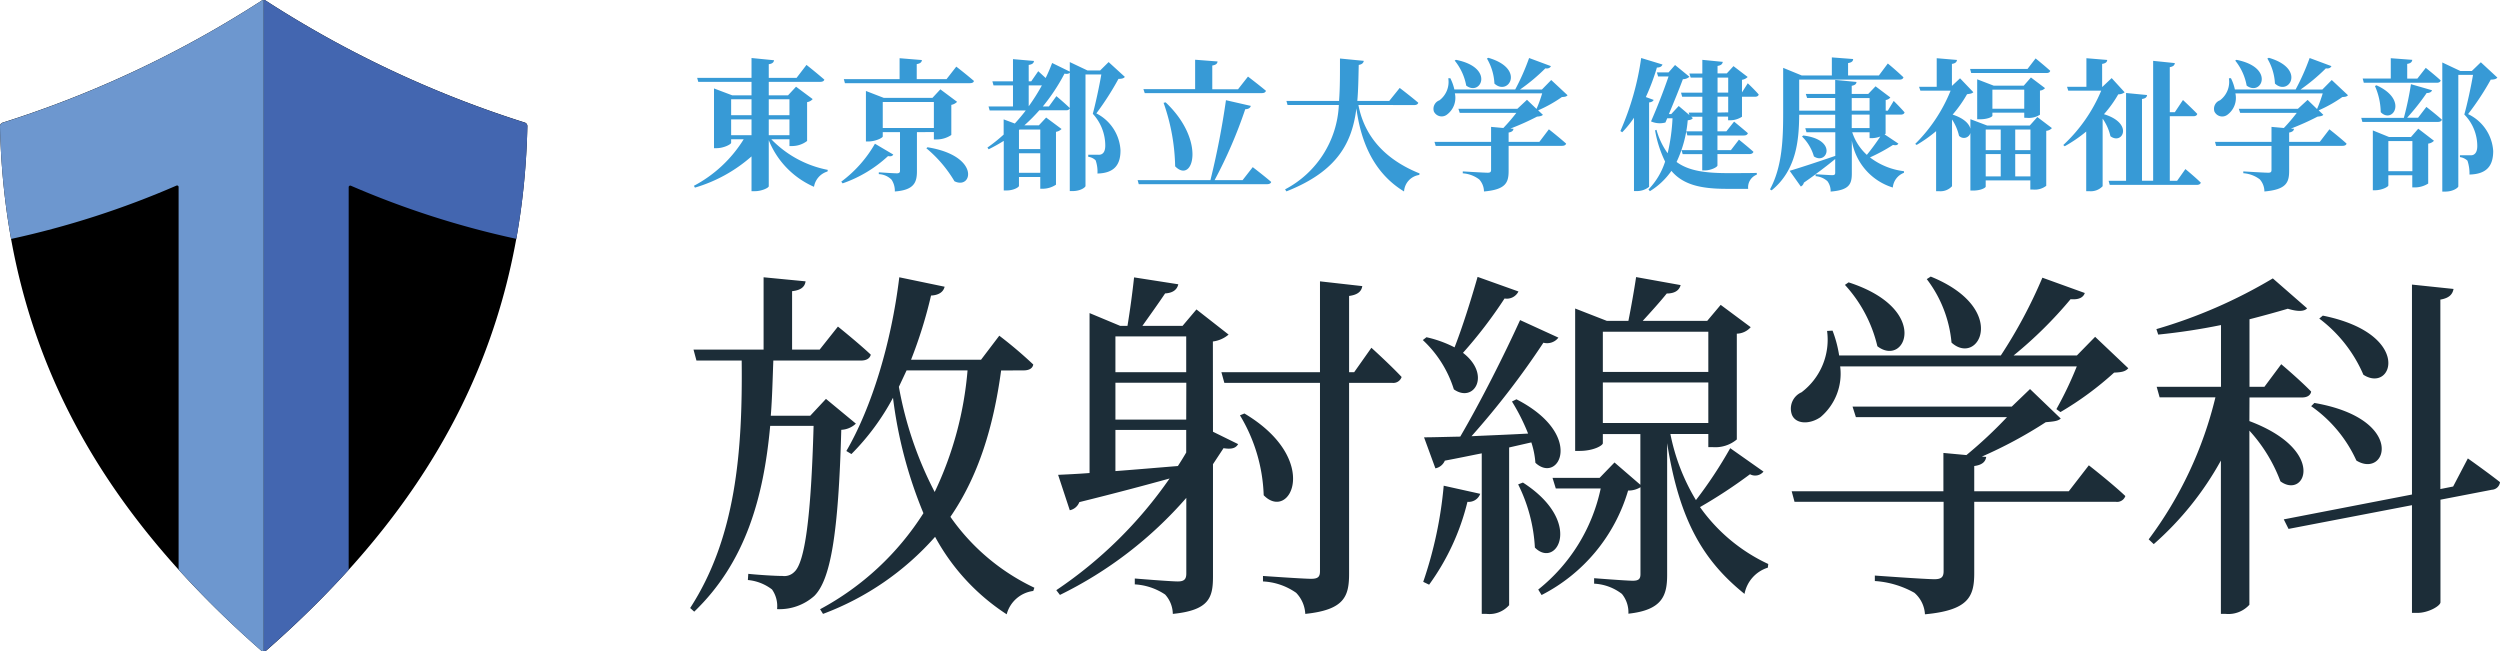 <svg xmlns="http://www.w3.org/2000/svg" viewBox="0 0 246.5 64.23"><path fill="#1c2d38" d="m81.44 39.33-1.55 1.66H76c.14-1.77.18-3.6.25-5.44h8.64c.5 0 .87-.18.97-.58-1.22-1.15-3.24-2.77-3.24-2.77l-1.8 2.27H78.1v-5.76c.93-.1 1.26-.47 1.33-.97l-4.14-.4v7.13h-6.91l.29 1.08h4.46c.1 9-.58 17.46-5.08 24.4l.4.36c5.04-4.85 6.84-11.2 7.49-18.32h4.28c-.25 9-.86 13.47-1.9 14.4a1.38 1.38 0 0 1-1.16.4c-.68 0-2.34-.1-3.38-.21l-.04.61a4.6 4.6 0 0 1 2.38.93 2.85 2.85 0 0 1 .5 1.94 5.16 5.16 0 0 0 3.67-1.3c1.58-1.58 2.38-5.97 2.66-16.38a2.24 2.24 0 0 0 1.44-.61Zm13.96-2.81a34.48 34.48 0 0 1-3.24 11.99 36.28 36.28 0 0 1-3.53-10.37l.76-1.62Zm5.54 0c.5 0 .87-.18.94-.58a41.86 41.86 0 0 0-3.35-2.84l-1.8 2.37h-6.9a45.03 45.03 0 0 0 1.97-6.33c.83-.04 1.23-.4 1.34-.87l-4.47-.93c-.79 6.51-2.73 12.85-5.22 17.13l.5.3a23.6 23.6 0 0 0 4.1-5.55 43.55 43.55 0 0 0 3 11.38 27.4 27.4 0 0 1-10.19 9.47l.29.46a27.63 27.63 0 0 0 11.05-7.6 21.05 21.05 0 0 0 7.06 7.64 3.12 3.12 0 0 1 2.62-2.3l.11-.32a21.07 21.07 0 0 1-8.28-6.99c2.77-4.03 4.25-8.89 5-14.43Zm9.04 5.87h6.98v2.23c-.25.43-.54.9-.82 1.33-2.2.18-4.29.36-6.16.5Zm6.98-9.22v3.53h-6.98v-3.53Zm0 8.2h-6.98v-3.63h6.99Zm2.63-7.7a2.96 2.96 0 0 0 1.55-.68l-3.17-2.48-1.37 1.62h-3.96c.69-.97 1.62-2.27 2.24-3.2.75-.04 1.18-.36 1.3-.9l-4.36-.68a90.65 90.65 0 0 1-.65 4.78h-.72l-3.02-1.26v15.77c-1.3.1-2.34.14-3.1.18l1.15 3.49a1.27 1.27 0 0 0 .94-.8c3.64-.9 6.55-1.68 8.9-2.33a42.21 42.21 0 0 1-11.17 11.01l.36.47a39.61 39.61 0 0 0 12.46-9.57v7.45c0 .54-.18.79-.83.79-.76 0-4.25-.29-4.25-.29v.58a5.97 5.97 0 0 1 2.99 1 2.91 2.91 0 0 1 .76 1.91c3.56-.36 3.96-1.58 3.96-3.67V45.77l1.04-1.58c.87.14 1.23-.04 1.44-.4l-2.48-1.22Zm2.67 7.28a16.25 16.25 0 0 1 2.34 7.88c2.6 2.67 5.72-3.52-1.9-8.06Zm11.26-4.25h-.5v-7.52c.87-.11 1.23-.47 1.3-.97l-4.17-.47v8.96h-9.72l.29 1.05h9.43v18.57c0 .54-.18.75-.87.75-.79 0-4.75-.28-4.75-.28v.54a6.22 6.22 0 0 1 3.27 1.12 3.22 3.22 0 0 1 .9 2.08c3.85-.4 4.32-1.72 4.32-3.96V37.75h4.25a.86.86 0 0 0 .93-.58c-1.11-1.19-2.98-2.88-2.98-2.88Zm12.17-9.4c-.68 2.38-1.51 5-2.27 6.95a11.59 11.59 0 0 0-2.77-1l-.36.28a11.19 11.19 0 0 1 3.06 4.86c1.98 1.4 3.71-1.44.9-3.6a44.8 44.8 0 0 0 4.1-5.36 1.28 1.28 0 0 0 1.37-.69Zm-4.78 30.35a23.2 23.2 0 0 0 3.78-8.17 1.21 1.21 0 0 0 1.26-.79l-3.6-.8a40.15 40.15 0 0 1-2.02 9.48Zm10.08-14.03a8.32 8.32 0 0 1 .4 2.01c2.3 2.16 4.93-2.77-1.87-6.26l-.44.22a20 20 0 0 1 1.59 3.16c-1.98.11-3.89.18-5.58.26a80.7 80.7 0 0 0 7.09-9.22 1.4 1.4 0 0 0 1.48-.5l-3.78-1.73c-1.52 3.35-3.86 8-5.9 11.49-1.52.03-2.74.07-3.57.07l1.12 3.06a1.28 1.28 0 0 0 .93-.76c1.34-.25 2.52-.5 3.64-.72v15.83h.47a2.6 2.6 0 0 0 2.23-.86V44.12Zm-1.3 4.14a15.83 15.83 0 0 1 1.65 6.23c2.13 2.16 4.86-2.52-1.18-6.41Zm8.35-6.05v-4h10.4v4Zm10.4-9v3.96h-10.4v-3.96Zm2.16 11.48a42.71 42.71 0 0 1-3.38 5.12 20.18 20.18 0 0 1-2.52-6.52h3.74v1.3h.47a3.3 3.3 0 0 0 2.34-.76V32.9a1.88 1.88 0 0 0 1.37-.64l-2.96-2.2-1.33 1.58h-6.36c.79-.86 1.73-1.9 2.37-2.7.76 0 1.23-.29 1.37-.83l-4.39-.79c-.18 1.22-.5 3.02-.76 4.32h-2.12l-3.13-1.22v14.04h.43c1.4 0 2.3-.54 2.3-.76v-.9h3.7v5l-2.55-2.2-1.47 1.52h-4.64l.32 1.04h4.43a17.33 17.33 0 0 1-6.16 9.97l.33.54a16.92 16.92 0 0 0 8.53-10.3 2.28 2.28 0 0 0 1.22-.33v8.57c0 .47-.18.65-.75.65-.65 0-3.82-.25-3.82-.25v.54a4.87 4.87 0 0 1 2.74 1.01 2.87 2.87 0 0 1 .64 1.95c3.35-.36 3.82-1.8 3.82-3.82v-13c1.22 7.82 3.7 11.7 7.63 14.87a3.36 3.36 0 0 1 2.3-2.59l.04-.36a17.05 17.05 0 0 1-6.73-5.61 49.08 49.08 0 0 0 4.93-3.24 1.06 1.06 0 0 0 1.33-.26Zm19.38-16.67a12.11 12.11 0 0 1 2.44 6.26c2.67 2.41 5.73-3.35-2.05-6.51Zm-8.07.57a13.53 13.53 0 0 1 3.2 6.05c2.77 2.13 5.3-3.67-2.84-6.3Zm22.07 20.35h-9.32v-2.49c.75-.1 1.11-.4 1.18-.9l-.43-.03a43.96 43.96 0 0 0 6.3-3.39c.76-.07 1.19-.1 1.48-.36l-3.03-2.91-1.8 1.73h-15.7l.33 1.04h14.9a43.85 43.85 0 0 1-4 3.74l-2.27-.21v3.78h-14.96l.28 1.04h14.7v6.84c0 .57-.22.79-.9.79-.94 0-5.88-.36-5.88-.36v.54a9.16 9.16 0 0 1 3.9 1.16 3.02 3.02 0 0 1 1.04 2.12c4.32-.4 4.86-1.76 4.86-4.07v-7.02h13.97a.86.86 0 0 0 .93-.57c-1.33-1.26-3.6-3.03-3.6-3.03Zm2.6-15.23-1.8 1.84h-6.24a41.04 41.04 0 0 0 5.62-5.55c.83.07 1.26-.18 1.4-.61l-4.18-1.51a47.93 47.93 0 0 1-4.1 7.67h-15.94a11.8 11.8 0 0 0-.65-2.45l-.54.03a6.5 6.5 0 0 1-2.52 6.05 1.76 1.76 0 0 0-.94 2.23c.4.94 1.77.94 2.81.22a5.6 5.6 0 0 0 1.94-5h23.33a35.26 35.26 0 0 1-2.01 4.21l.4.29a31.4 31.4 0 0 0 5.29-3.89c.72-.03 1.11-.1 1.4-.43Zm22.1-1.8a13.66 13.66 0 0 1 4.35 5.54c2.91 1.88 4.9-4.03-4-5.83Zm-.8 8.64a13.17 13.17 0 0 1 4.46 5.36c3 1.84 4.94-4.1-4.14-5.68Zm-6.08-.86h5.18c.47 0 .83-.18.9-.58-1.08-1.12-2.95-2.7-2.95-2.7l-1.66 2.23h-1.47v-6.66c1.4-.36 2.7-.72 3.78-1.04.94.29 1.62.29 1.9-.04l-3.38-2.95a49.18 49.18 0 0 1-11.48 5l.18.54a61.25 61.25 0 0 0 6.19-.94v6.09h-6.34l.29 1.04h5.5a38.37 38.37 0 0 1-6.58 14l.5.47a30.64 30.64 0 0 0 6.62-8.24v15.12h.47a2.8 2.8 0 0 0 2.34-.9V42.46a15.4 15.4 0 0 1 3.06 5c2.45 1.8 4.61-3.06-3.06-5.94Zm20.08 8.78-1.26.25V29.54c.9-.15 1.2-.54 1.3-1.05l-4.1-.43v20.7l-12.64 2.45.47.94 12.17-2.34v10.62h.54c1.08 0 2.27-.69 2.27-1.05V49.27l5.07-.98a.85.85 0 0 0 .8-.75c-1.23-.97-3.17-2.34-3.17-2.34Z" data-name="path 799"/><path fill="#379ad6" d="M72.09 11.77h2.01v1.56h-2.01Zm2.01-1.98v1.57h-2.01V9.79Zm3.74 0v1.57H75.8V9.79Zm-2.04 3.54v-1.56h2.04v1.56Zm2.04.4v.67h.3a2.45 2.45 0 0 0 1.44-.5v-3.83a.9.9 0 0 0 .55-.3l-1.64-1.22-.79.85h-1.9V8.07h5.08c.21 0 .36-.07.4-.22a52.82 52.82 0 0 0-1.76-1.45l-.98 1.28H75.8V6.33c.38-.05.49-.2.52-.39l-2.22-.22v1.96h-5.36l.11.39h5.25V9.4h-1.9l-1.8-.68v5.89h.26c.69 0 1.43-.38 1.43-.53v-.35h1.24a12.82 12.82 0 0 1-4.91 4.59l.1.18a14.7 14.7 0 0 0 5.58-3.08v3.43h.35c.65 0 1.35-.33 1.35-.49v-4.54a8.45 8.45 0 0 0 4.46 4.6 1.89 1.89 0 0 1 1.33-1.51l.03-.16a10.52 10.52 0 0 1-5.57-3.02Zm8.43.44a12.2 12.2 0 0 1-3.32 3.74l.13.17a12.66 12.66 0 0 0 4.48-2.69c.3.06.43-.01.52-.15Zm.77-1.55v-2.56h5.04v2.56Zm5.04.4v.73h.3a2.6 2.6 0 0 0 1.42-.44v-2.97a1.08 1.08 0 0 0 .57-.3l-1.65-1.23-.78.84h-4.8l-1.76-.68v4.98h.23c.69 0 1.43-.35 1.43-.5v-.42h1.7v3.82c0 .15-.07.24-.31.24-.31 0-1.78-.1-1.78-.1v.18a1.87 1.87 0 0 1 1.26.55 1.98 1.98 0 0 1 .32 1.16c1.9-.14 2.18-.9 2.18-1.99v-3.86Zm-.74 1.6a12.44 12.44 0 0 1 2.77 3.25c1.76.88 2.59-2.5-2.66-3.35Zm1.99-6.82h-2.94V6.32c.37-.06.49-.2.51-.4l-2.2-.18V7.8h-5.5l.11.4h12.32c.21 0 .37-.06.4-.22a46.91 46.91 0 0 0-1.74-1.41Zm10.09 2.7h-.6a18.97 18.97 0 0 0 2.14-3.24c.28.05.42.01.52-.09v3.48a28.94 28.94 0 0 0-1.32-1.17Zm-.69-2.08a19.37 19.37 0 0 1-1.3 2.06V8.42Zm-.16 4.35v1.93h-2.1v-1.87l.05-.06Zm-2.1 4.27v-1.93h2.1v1.93Zm8.84-10.92-.84.83h-1.24l-1.75-.83v.94l-1.74-.85c-.18.47-.39.98-.64 1.48l-.73-.67-.69 1h-.25V6.4c.38-.05.5-.2.52-.39l-2.07-.18v2.19h-2.03l.11.4h1.92v2.08h-2.41l.11.39h3.56c-.34.45-.7.87-1.08 1.29l-1.1-.41v1.5a15.7 15.7 0 0 1-1.6 1.28l.12.17a16.84 16.84 0 0 0 1.49-.83v4.89h.26c.76 0 1.24-.34 1.24-.45v-.88h2.1v1.16h.26a2.38 2.38 0 0 0 1.29-.4V13a1.03 1.03 0 0 0 .55-.28l-1.52-1.13-.72.77H101a16.5 16.5 0 0 0 1.48-1.49h2.64a.35.35 0 0 0 .36-.18v8.15h.28c.8 0 1.27-.38 1.27-.5v-11h1.56c-.2 1.18-.58 2.93-.84 3.88a4.62 4.62 0 0 1 1.23 3.13c0 .47-.13.72-.34.84a.6.6 0 0 1-.32.07h-1.02v.2a1.26 1.26 0 0 1 .73.35 3.44 3.44 0 0 1 .18 1.3c1.68-.04 2.28-.89 2.27-2.3a4.34 4.34 0 0 0-2.38-3.63 28.29 28.29 0 0 0 2.18-3.4c.34-.01.52-.05.63-.2Zm3.56 3.06h11.55c.21 0 .36-.07.4-.23-.67-.56-1.77-1.4-1.77-1.4l-.98 1.25h-2.54V6.46c.38-.06.5-.2.52-.4l-2.21-.17v2.9h-5.1Zm1.86.96a19.92 19.92 0 0 1 1.14 6.26c1.76 1.8 3.1-2.5-.94-6.31Zm7.79 7.62h-2.76a45.45 45.45 0 0 0 3.02-6.99c.35-.01.5-.15.55-.33l-2.45-.56a79.6 79.6 0 0 1-1.53 7.88h-7.18l.11.4h12.66c.2 0 .36-.07.4-.22-.68-.59-1.82-1.46-1.82-1.46Zm16.92-7.4c.21 0 .37-.08.4-.23-.7-.6-1.83-1.46-1.83-1.46l-1.03 1.28h-3.15c.1-1.14.11-2.33.14-3.55.33-.05.46-.2.5-.4l-2.35-.23c0 1.46.01 2.86-.09 4.18h-5.19l.11.4h5.06a9.9 9.9 0 0 1-5.3 8.32l.13.2c5.08-2 6.48-4.85 6.9-8.18.38 2.8 1.43 6.2 4.7 8.19a1.75 1.75 0 0 1 1.5-1.63l.03-.15c-3.92-1.58-5.54-4.16-6.03-6.75Zm7.17-4.59a5.35 5.35 0 0 1 .74 2.47c1.37 1.27 3.1-1.47-.6-2.54Zm-3.18.2a5.46 5.46 0 0 1 1.14 2.47c1.45 1.1 2.84-1.78-1.01-2.54Zm9.52 1.92-.92.94h-2.16a18.64 18.64 0 0 0 2.5-2.09c.32.05.48-.07.55-.22l-2.15-.8a22.38 22.38 0 0 1-1.37 3.1h-6a4.68 4.68 0 0 0-.4-1.11l-.2.01a2.27 2.27 0 0 1-.87 2.17.89.89 0 0 0-.55 1.1.85.85 0 0 0 1.29.31 2.06 2.06 0 0 0 .78-2.1h8.61c-.15.5-.36 1.1-.56 1.54l-.94-.9-.95.89h-5.81l.13.4h5.58a17.88 17.88 0 0 1-1.28 1.49l-1.21-.11v1.48h-5.58l.12.4h5.46v2.37c0 .2-.09.27-.33.27-.37 0-2.46-.13-2.46-.13v.19a3.03 3.03 0 0 1 1.62.6 1.8 1.8 0 0 1 .47 1.19c2.14-.19 2.43-.86 2.43-2.03v-2.47h5.27c.2 0 .36-.07.4-.22-.63-.57-1.7-1.41-1.7-1.41l-.94 1.24h-3.03v-.92c.31-.06.45-.16.48-.37l-.31-.02a25.16 25.16 0 0 0 2.63-1.18c.31-.03.46-.06.58-.18l-.47-.44A13.1 13.1 0 0 0 154 9.57c.3-.02.45-.04.56-.18Zm9.65 2.21c.27-.03.4-.13.45-.25l-.77-.28a21.64 21.64 0 0 0 1.09-2.91c.32 0 .49-.12.55-.3l-2.1-.64a27.19 27.19 0 0 1-2.05 7.2l.18.12a9.92 9.92 0 0 0 1.16-1.43v7.23h.27a1.9 1.9 0 0 0 1.22-.42Zm6.75 1V9.53h1.05v1.55Zm0-3.45h1.05v1.48h-1.05Zm1.27 4.21a2.16 2.16 0 0 0 1.14-.35V9.54h1.28c.2 0 .33-.07.37-.22-.38-.45-1.08-1.11-1.08-1.11l-.57.9V7.87a1 1 0 0 0 .56-.28l-1.4-1.07-.66.72h-.91V6.5c.38-.06.47-.2.52-.4l-2.02-.2v1.35h-1.28l.13.4h1.15v1.49h-2.1l.11.4h1.99v1.56h-1.35l.08.25-1.06-.9-.74.8h-.23c.5-1.19 1.07-2.6 1.38-3.44a1 1 0 0 0 .65-.24l-1.42-1.16-.64.73h-1.15l.12.4h1.03a59.2 59.2 0 0 1-1.73 4.43 2.13 2.13 0 0 0 1.42.11l.18-.42h.52a18.72 18.72 0 0 1-.48 3.45 7.25 7.25 0 0 1-1.1-2.31l-.14.05a11.37 11.37 0 0 0 .99 3.08 7.04 7.04 0 0 1-1.64 2.75l.14.17a7.1 7.1 0 0 0 2.12-2c1.17 1.38 2.92 1.77 5.47 1.77h2.1a1.34 1.34 0 0 1 .85-1.4v-.17c-.75.02-2.2.02-2.84.02-2.27 0-3.89-.23-5.07-1.1a11.96 11.96 0 0 0 1.1-4.11c.29-.04.42-.08.5-.22l-.16-.13h1.1v1.44h-1.58l.1.4h1.48v1.45h-2.05l.11.4h1.93v1.6h.28c.56 0 1.22-.32 1.22-.49v-1.12h3.15c.2 0 .35-.07.4-.22-.55-.5-1.43-1.2-1.43-1.2l-.79 1.03h-1.33v-1.44h2.6c.21 0 .35-.07.4-.23-.54-.47-1.36-1.14-1.36-1.14l-.76.96h-.88V11.5h1.05v.36Zm10.33 5.17c0 .18-.07.24-.3.24-.27 0-1.57-.09-1.64-.09.8-.58 1.44-1.09 1.94-1.5Zm1.63-5.73h1.76v1.33h-1.76Zm0-1.63h1.76v1.24h-1.76Zm1.76 3.37v.58h.28a2.52 2.52 0 0 0 .78-.16 21.89 21.89 0 0 1-1.33 1.81 5.2 5.2 0 0 1-1.44-2.23Zm1.48.21c.06-.03.1-.06.1-.08V11.3h1.5c.2 0 .33-.07.37-.22-.38-.45-1.07-1.13-1.07-1.13l-.58.96h-.21V9.86a.68.68 0 0 0 .46-.25l-1.46-1.1-.72.75h-1.63v-.8c.32-.06.46-.18.47-.38l-2.1-.2v1.38h-2.9l.13.4h2.77v1.25h-3.55V7.85h9.9c.2 0 .34-.07.38-.23a31.83 31.83 0 0 0-1.54-1.36l-.88 1.18h-3.04V6.22c.38-.06.49-.2.5-.4l-2.1-.16v1.78h-2.97l-1.83-.75v4.4c0 2.51-.07 5.32-1.3 7.58l.16.1c2.5-2.03 2.7-5.08 2.72-7.46h3.55v1.33H178l.12.4h2.84v2.33c-1.87.64-3.7 1.24-4.5 1.47l1.1 1.55a.54.54 0 0 0 .3-.38c.43-.3.8-.56 1.16-.83v.19a2 2 0 0 1 1.16.49 1.63 1.63 0 0 1 .32 1.03c1.82-.15 2.09-.71 2.09-1.8v-3.24a5.83 5.83 0 0 0 4.04 4.64 1.71 1.71 0 0 1 1.1-1.45v-.16a6.84 6.84 0 0 1-3.35-1.36 17.43 17.43 0 0 0 2.27-1.23c.32.07.44.01.53-.13Zm-8.14.21a4.47 4.47 0 0 1 1.17 1.96c1.28.88 2.4-1.64-1.05-2.06Zm24.1-6.26c.2 0 .34-.07.37-.22-.55-.5-1.44-1.22-1.44-1.22l-.8 1.04h-5.66l.11.4Zm-5.33 3.52V8.84h3.14v1.88Zm3.42.9a2.02 2.02 0 0 0 1.27-.31V8.93a.73.73 0 0 0 .5-.24l-1.39-1.05-.71.81h-2.95l-1.64-.63v3.94h.28c.76 0 1.22-.24 1.22-.35v-.3h3.14v.5Zm-1.17 5.77v-2.2h1.5v2.2Zm-2.91-2.2h1.48v2.2h-1.48Zm1.48-2.42v2.03h-1.48v-2.03Zm2.93 0v2.03h-1.5v-2.03Zm.68-1.23-.75.84h-4.19l-1.66-.63v.94c-.12-.48-.62-1.02-1.75-1.39a12.47 12.47 0 0 0 1.42-2.01c.34-.05.5-.07.62-.2l-1.31-1.37-.8.75V6.3c.36-.05.47-.2.5-.39l-2-.17v2.82h-1.74l.13.38h2.98a15.64 15.64 0 0 1-3.49 5.25l.14.1a13.43 13.43 0 0 0 1.92-1.36v5.92h.28a1.54 1.54 0 0 0 1.29-.49v-6.58a4.9 4.9 0 0 1 .69 1.61.66.66 0 0 0 1.12-.28v5.68h.26c.79 0 1.25-.28 1.25-.39v-.61h4.4v.9h.27a1.84 1.84 0 0 0 1.3-.37V12.9a.86.86 0 0 0 .56-.27Zm7.33-3.84-.91.86h-.03V6.3c.36-.05.49-.2.5-.39l-2.05-.17v2.82h-1.91l.12.38h3.25a15.46 15.46 0 0 1-3.74 5.36l.14.12a13.88 13.88 0 0 0 2.12-1.45v5.88h.3a1.6 1.6 0 0 0 1.32-.49V11.7a4.9 4.9 0 0 1 .77 1.73c1.17.9 2.34-1.26-.64-2.17a11.45 11.45 0 0 0 1.41-1.96 1 1 0 0 0 .63-.2Zm6.45 10.13h-.72v-6.37h2.33c.2 0 .34-.07.38-.23-.52-.54-1.41-1.37-1.41-1.37l-.8 1.2h-.5V6.62c.36-.06.47-.2.5-.4L212.3 6v11.82h-1.1V9.76c.37-.05.48-.2.5-.39l-2.07-.2v8.66h-1.72l.11.4h8.58c.21 0 .35-.07.4-.22-.56-.55-1.52-1.34-1.52-1.34Zm8.9-12.06a5.35 5.35 0 0 1 .75 2.47c1.37 1.27 3.09-1.47-.6-2.54Zm-3.17.2a5.46 5.46 0 0 1 1.13 2.47c1.46 1.1 2.84-1.78-1-2.54Zm9.52 1.92-.93.94h-2.15a18.64 18.64 0 0 0 2.5-2.09c.31.05.48-.07.55-.22l-2.15-.8a22.38 22.38 0 0 1-1.38 3.1h-5.99a4.68 4.68 0 0 0-.39-1.11l-.2.01a2.27 2.27 0 0 1-.88 2.17.89.89 0 0 0-.55 1.1.85.85 0 0 0 1.29.32 2.06 2.06 0 0 0 .78-2.1h8.61c-.15.49-.36 1.09-.56 1.54l-.93-.9-.96.88h-5.82l.13.4h5.58a17.88 17.88 0 0 1-1.27 1.49l-1.22-.11v1.48h-5.57l.11.4h5.46v2.37c0 .2-.08.27-.32.27-.38 0-2.46-.13-2.46-.13v.18a3.03 3.03 0 0 1 1.62.6 1.8 1.8 0 0 1 .46 1.2c2.14-.19 2.44-.86 2.44-2.04v-2.46h5.26c.21 0 .37-.07.4-.22-.62-.57-1.69-1.41-1.69-1.41l-.95 1.24h-3.02v-.92c.3-.06.45-.16.48-.37l-.31-.02a25.16 25.16 0 0 0 2.63-1.18c.3-.03.46-.06.57-.18l-.46-.44a13.1 13.1 0 0 0 2.33-1.31c.3-.02.44-.04.56-.18Zm3.16.27h7.2c.2 0 .34-.07.38-.23-.55-.51-1.47-1.24-1.47-1.24l-.83 1.06h-1V6.3c.37-.06.47-.2.5-.4l-2.12-.16v2h-2.77Zm1.1.32a6.67 6.67 0 0 1 .57 2.58c1.17 1.2 2.75-1.22-.42-2.65Zm1.32 8.4v-2.97h2.37v2.97Zm2.23-3.37h-2.16l-1.6-.65v5.9h.21c.66 0 1.32-.33 1.32-.48v-1h2.36v1.2h.27a2.5 2.5 0 0 0 1.3-.38v-3.94a.95.95 0 0 0 .57-.28l-1.55-1.19Zm.7-1.9h-1.08a22.2 22.2 0 0 0 1.93-2.44c.31.01.48-.12.53-.27l-2.08-.6a29.9 29.9 0 0 1-.7 3.32h-4.2l.11.4h7.45c.2 0 .35-.07.39-.22-.57-.52-1.53-1.26-1.53-1.26Zm6.19-5.47-.89.86h-1.13l-1.78-.84v12.73h.3c.78 0 1.28-.39 1.28-.52V7.38h1.45c-.2 1.18-.58 2.94-.86 3.91a4.44 4.44 0 0 1 1.28 3.1c0 .47-.13.72-.34.85a.58.58 0 0 1-.32.07h-1.05v.18a1.35 1.35 0 0 1 .74.35 3.9 3.9 0 0 1 .2 1.37c1.74-.04 2.34-.9 2.34-2.32a4.33 4.33 0 0 0-2.48-3.64 26.3 26.3 0 0 0 2.24-3.4c.35 0 .54-.06.65-.2Z" data-name="path 800"/><path d="M25.8.06A105.78 105.78 0 0 1 .26 12.09a.37.37 0 0 0-.26.36c.49 22.21 10.26 38.1 25.76 51.7a.37.37 0 0 0 .49 0C41.75 50.54 51.5 34.65 52 12.44a.37.37 0 0 0-.26-.36A105.77 105.77 0 0 1 26.2.06a.37.37 0 0 0-.4 0" data-name="path 436"/><path fill="#4366b0" d="M34.59 18.31a87.68 87.68 0 0 0 16.32 5.24A71.2 71.2 0 0 0 52 12.45a.37.37 0 0 0-.26-.36A105.73 105.73 0 0 1 26.2.06.37.37 0 0 0 26 0v64.23a.37.37 0 0 0 .24-.09 98.63 98.63 0 0 0 8.14-7.96V18.44a.15.15 0 0 1 .2-.13" data-name="path 437"/><path fill="#6d97cf" d="M25.75 64.14a.37.37 0 0 0 .25.1V0a.37.37 0 0 0-.2.06A105.73 105.73 0 0 1 .26 12.1a.37.37 0 0 0-.26.36 71.2 71.2 0 0 0 1.09 11.1A87.73 87.73 0 0 0 17.4 18.3a.15.15 0 0 1 .21.14v37.73a99.12 99.12 0 0 0 8.13 7.97" data-name="path 438"/></svg>